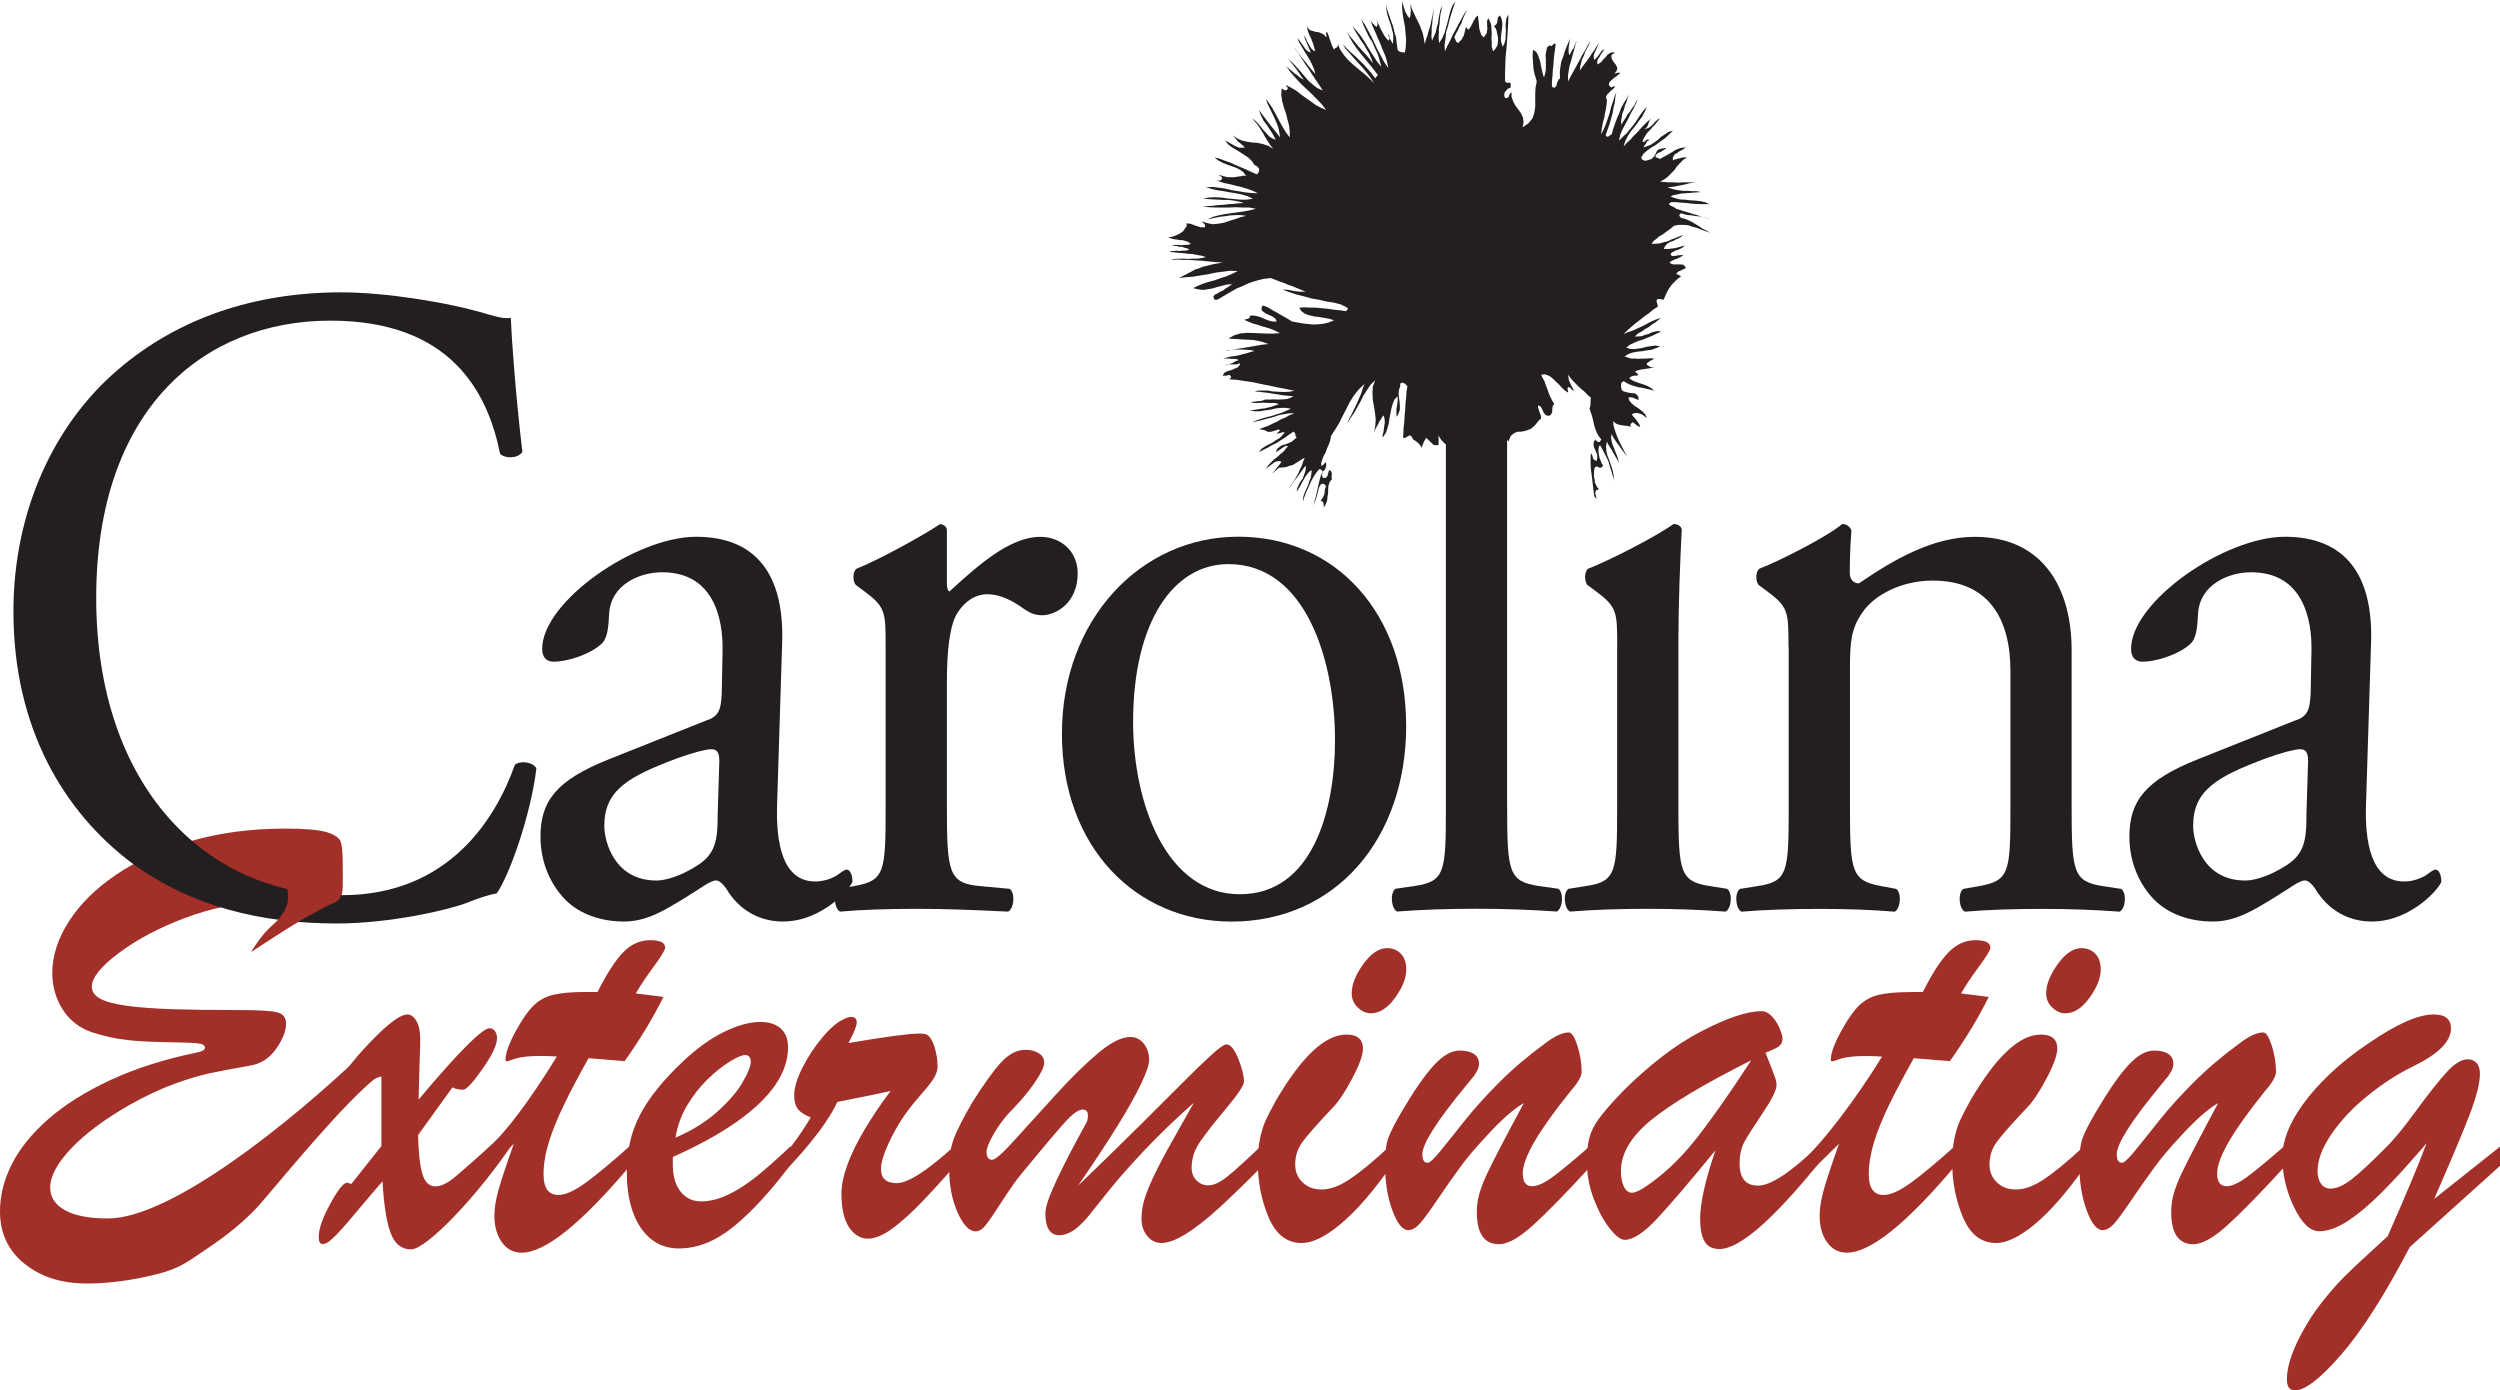 <svg xmlns="http://www.w3.org/2000/svg" id="uuid-5e283cf7-e4f3-4b37-814a-7d2a0872081d" viewBox="0 0 342.75 190.63"><defs><style>      .cls-1 {        fill: #231f20;      }      .cls-2 {        fill: #a32f29;      }    </style></defs><path class="cls-2" d="M46.99,118.55v2.78c0,1.14-.21,1.87-.61,2.16-.41.3-1.91,1.1-4.5,2.41-2.59,1.31-5.08,2.84-7.46,4.61.92-1.47,1.75-2.56,2.51-3.27.75-.71,1.78-1.59,3.07-2.66-1.12-.49-2.67-.74-4.65-.74-3.08,0-6.39.67-9.95,2-3.56,1.34-6.58,2.93-9.07,4.79-2.49,1.85-3.74,3.41-3.74,4.66,0,.65.38,1.2,1.13,1.62.76.42,1.97.75,3.65.98,1.67.23,3.76.39,6.27.47s5.59.12,9.26.12c2.68,0,4.4.11,5.17.33.77.22,1.15.72,1.15,1.52,0,1.01-.45,2.16-1.36,3.46-.91,1.29-2.1,2.07-3.59,2.31-2.31.41-4.14.75-5.5,1.04-1.36.29-2.98.77-4.85,1.45-1.87.68-3.95,1.65-6.23,2.93-3.4,1.96-6.05,3.94-7.95,5.95-1.9,2.01-2.86,3.79-2.86,5.34,0,1.33.68,2.37,2.04,3.12,1.36.75,3.32,1.12,5.88,1.12,8.8,0,25.38-13.54,34.51-22.21.05,2.66,4.59,1.24,2.75,2.54-4.47,3.15-14.64,15.75-16.57,17.89-1.79,1.98-4.17,3.96-6.91,5.79-2.66,1.77-3.75,2.81-7.14,3.65-3.38.84-6.56,1.26-9.54,1.26-3.45,0-6.29-.9-8.54-2.71C1.12,171.46,0,169.07,0,166.08,0,163.9.54,161.74,1.63,159.59s2.76-4.2,5-6.17c2.25-1.97,5.1-3.76,8.55-5.36,3.46-1.6,7.44-2.87,11.95-3.79.64-.13.97-.35.97-.65,0-.33-.38-.53-1.13-.59-.76-.07-2.15-.12-4.17-.15-2.02-.03-3.8-.12-5.34-.29-1.54-.16-3.16-.52-4.87-1.07-1.73-.6-3.07-1.65-4.01-3.14-.94-1.5-1.41-3.16-1.41-4.98,0-2.34.75-4.7,2.27-7.06,1.51-2.37,3.67-4.51,6.47-6.41,2.8-1.91,6.19-3.44,10.16-4.59,3.98-1.16,8.33-1.74,13.07-1.74,2.73,0,4.63.17,5.71.51,1.08.34,1.7.79,1.88,1.34.17.56.26,1.59.26,3.11h0Z"></path><path class="cls-2" d="M52.29,157.11v-9.54c-.92.25-1.79.68-2.62,1.31-.83.63-1.71,1.4-2.64,2.33-.93.92-1.51,1.39-1.73,1.39-.27,0-.41-.4-.41-1.19s.74-2.19,2.21-4.2c1.47-2.01,3.11-3.86,4.89-5.57,1.78-1.71,3.07-2.56,3.87-2.56.47,0,.88.3,1.23.9.35.6.52,1.42.52,2.46,0,.68-.01,1.31-.04,1.88-.02.57-.05,1.34-.07,2.29-.02.96-.06,2.34-.11,4.14,5.48-6.52,8.73-9.78,9.74-9.78.3,0,.54.13.73.4.19.26.28.59.28.97,0,.91-.66,2.32-1.99,4.21-1.33,1.9-2.21,2.85-2.66,2.85-.62,0-1.11-.11-1.45-.33l-4.72,6.54c.05,2.37.24,4.14.58,5.3.33,1.16.93,1.74,1.8,1.74.74,0,1.61-.41,2.6-1.22.99-.82,5.12-4.42,7.35-6.63l1.02,1.42c-5.08,7.7-12.21,15.07-14.32,15.07-1.32,0-2.25-.76-2.81-2.29-.56-1.53-.92-3.87-1.1-7.04-.87.99-1.88,2.18-3.05,3.58-1.17,1.4-2.02,2.39-2.55,2.98-.53.59-1.02,1.08-1.45,1.46-.44.38-.82.58-1.17.58s-.52-.33-.52-.99c0-1.1.53-2.6,1.58-4.53,1.05-1.92,1.82-2.88,2.29-2.88.05,0,.25.05.6.16l4.13-5.21h0Z"></path><path class="cls-2" d="M80.32,136h1.6c1.31-2.59,2.5-4.42,3.57-5.49,1.07-1.08,2.28-1.61,3.65-1.61s2.05.34,2.05,1.02c0,.33-.53,1.21-1.6,2.65-1.07,1.45-1.87,2.66-2.42,3.63.84.11,1.59.2,2.25.28.66.08,1.17.15,1.54.2-1.42,2.87-3.19,5.8-5.32,8.8-.7-.05-1.28-.1-1.75-.14-.47-.04-.95-.08-1.43-.12-.48-.04-1.07-.09-1.77-.14-1.34,2.38-2.46,4.5-3.36,6.37-.91,1.87-1.6,3.58-2.08,5.14-.49,1.56-.73,3.03-.73,4.42,0,1.88.68,2.82,2.04,2.82.94,0,2.17-.55,3.7-1.65,1.52-1.1,3.56-2.8,6.12-5.09v2.73c-6.7,7.95-11.65,11.92-14.86,11.92-1.12,0-2.03-.47-2.71-1.42s-1.03-2.17-1.03-3.66c0-1,.19-2.2.58-3.58.39-1.38,1.08-3.47,2.08-6.27-.35.33-.68.65-.99.96-.31.31-.6.6-.86.86-.26.26-.54.53-.84.82-.3.29-.6.58-.9.88v-2.83c2.61-2.4,5.78-6.62,9.49-12.65-.38-.03-.72-.05-1.05-.06-.33-.01-.71-.02-1.16-.02-1.47,0-2.56.11-3.29.32-.3.08-.58.17-.84.27-.26.1-.44.14-.54.14s-.15-.08-.15-.25c0-.92.51-2.29,1.53-4.12.82-1.48,1.6-2.58,2.34-3.3.74-.71,1.63-1.2,2.69-1.45,1.05-.25,2.54-.38,4.44-.38h0Z"></path><path class="cls-2" d="M92.24,158.61v1.02c0,1.6.36,2.84,1.07,3.74s1.65,1.34,2.81,1.34,2.46-.31,3.75-.94c1.29-.63,2.58-1.46,3.86-2.49,1.28-1.03,2.85-2.42,4.69-4.16v2.52c-2.8,3.72-5.42,6.57-7.87,8.55-2.45,1.98-4.94,2.97-7.46,2.97-2.2,0-3.95-.94-5.23-2.82-1.29-1.88-1.93-4.45-1.93-7.72,0-2.86.6-5.45,1.82-7.78,1.21-2.33,3.19-4.79,5.94-7.37,1.88-1.77,3.75-3.11,5.6-4.01,1.85-.9,3.51-1.35,4.97-1.35,1.16,0,2.08.29,2.76.88.68.59,1.02,1.46,1.02,2.63,0,1.71-.58,3.42-1.74,5.12-1.16,1.7-2.93,3.39-5.3,5.06s-5.3,3.28-8.78,4.83h0ZM92.61,155.97c2.22-.95,4.12-2.12,5.7-3.53,1.58-1.41,2.74-2.75,3.49-4.04.75-1.29,1.13-2.23,1.13-2.82s-.26-.93-.78-.93c-.44,0-1.17.31-2.16.93-1,.62-2.01,1.44-3.03,2.44-1.03,1-1.94,2.18-2.76,3.54-.81,1.35-1.34,2.83-1.59,4.42h0Z"></path><path class="cls-2" d="M106.23,161.92l1.87-4.24c1.34-1.76,2.35-3.26,3.05-4.49-.79-.3-1.37-.66-1.73-1.1-.36-.44-.54-1.08-.54-1.95,0-.98.37-2.21,1.11-3.71.74-1.49,1.66-2.89,2.75-4.19,1.09-1.3,2.08-2.14,2.98-2.53.34-.19.67-.29,1-.29.49,0,.74.26.74.77,0,.46-.38,1.4-1.14,2.81,5.11-.87,8.34-1.3,9.68-1.3.52,0,.88.05,1.08.16.43.25.78.81,1.05,1.71.27.89.41,1.79.41,2.68,0,.57-.23,1.18-.69,1.85-.46.66-1.26,1.63-2.38,2.9-1.33,1.57-2.44,3.27-3.34,5.11-.9,1.84-1.35,3.23-1.35,4.16,0,1.29.72,1.94,2.17,1.94,1.52,0,4.17-1.7,7.93-5.11v2.76c-2.06,2.35-3.76,4.2-5.1,5.55-1.34,1.35-2.58,2.42-3.72,3.22-1.14.79-2.16,1.19-3.05,1.19-1.04,0-1.91-.52-2.61-1.57-.69-1.05-1.04-2.56-1.04-4.55,0-1.17.27-2.5.81-4,.54-1.49,1.34-3.12,2.39-4.88,1.05-1.76,2.23-3.5,3.54-5.25-.69.16-1.47.33-2.34.51-.86.18-1.78.36-2.75.55-.96.19-1.71.34-2.22.45-1.54,3.42-5.63,8.05-8.55,10.83h0Z"></path><path class="cls-2" d="M147.7,162.66c3.43-3.31,6.38-6.19,8.85-8.64,2.46-2.45,4.4-4.39,5.8-5.79,1.4-1.41,2.64-2.61,3.71-3.58,1.07-.98,1.75-1.46,2.05-1.46.57-.03,1.12.62,1.65,1.93.52,1.32.79,2.37.79,3.15,0,.52-.8,1.73-2.4,3.64-1.6,1.91-2.8,3.44-3.59,4.58-.79,1.14-1.19,2.33-1.19,3.58,0,.73.22,1.32.68,1.77.45.45.99.67,1.62.67.73,0,1.6-.4,2.61-1.22,1.02-.81,2.61-2.26,4.8-4.35v2.88c-2.18,2.23-4.16,4.15-5.93,5.77-1.78,1.62-3.32,2.82-4.63,3.62-1.31.8-2.41,1.2-3.28,1.2-.78,0-1.43-.32-1.95-.96-.53-.63-.79-1.43-.79-2.38s.15-1.86.45-2.8c.3-.95.77-2.07,1.4-3.37.63-1.3,1.46-2.87,2.5-4.7,1.03-1.83,1.98-3.5,2.83-5.02-2.54,2.25-4.79,4.42-6.76,6.5-1.97,2.09-3.57,3.91-4.82,5.46-1.24,1.56-2.23,2.78-2.95,3.68-1.4,1.68-2.69,2.53-3.89,2.53-1.3,0-1.94-1-1.94-3.01,0-.81.48-2.27,1.46-4.37.97-2.1,2.36-4.78,4.15-8.03.15-.21.22-.55.22-1.01,0-.54-.25-.81-.74-.81-.54,0-1.33.56-2.36,1.69-1.03,1.12-3.01,3.47-5.96,7.05-.82,1-1.74,2.31-2.77,3.92-1.03,1.61-1.77,2.69-2.21,3.23-.45.54-.89.81-1.34.81-.89,0-1.72-.87-2.49-2.6-.77-1.73-1.15-3.75-1.15-6.05,0-1.68.25-3.13.75-4.35.5-1.22,1.29-2.74,2.34-4.55,1.65-2.64,3.01-4.52,4.06-5.65,1.05-1.13,2.16-1.69,3.32-1.69.72,0,1.32.16,1.82.47.5.31.74.74.74,1.29,0,.57-.45,1.51-1.35,2.81-.9,1.31-2.05,2.65-3.43,4.04-.74.78-1.45,1.75-2.12,2.89-.67,1.15-1,1.98-1,2.49,0,.73.26,1.09.78,1.09.42,0,1.49-.95,3.19-2.85,1.71-1.9,3.58-3.96,5.63-6.2,2.04-2.24,3.94-4.1,5.68-5.57,1.75-1.48,3.23-2.22,4.44-2.22.74,0,1.35.31,1.84.92.48.61.73,1.36.73,2.26,0,.6-.37,1.68-1.11,3.24-.74,1.56-1.82,3.49-3.24,5.78-1.42,2.29-3.25,5.07-5.49,8.32h0Z"></path><path class="cls-2" d="M190.51,157.17v2.98c-2.41,3.39-4.65,5.95-6.73,7.68-2.08,1.73-3.85,2.59-5.31,2.59-2.03,0-3.54-1.17-4.54-3.51-.99-2.34-1.49-4.89-1.49-7.67,0-1.06.1-2.07.29-3.04.2-.96.43-1.76.7-2.39.27-.62.77-1.6,1.51-2.94,3.52-6.02,6.73-9.03,9.65-9.03,1.51,0,2.27.64,2.27,1.92,0,.88-.49,2.24-1.47,4.09-.98,1.85-1.86,3.17-2.63,3.96-2.16,2.29-3.56,3.88-4.21,4.78-.66.9-.98,1.92-.98,3.06,0,.98.33,1.8,1.01,2.45.67.65,1.54.98,2.61.98,1.17,0,2.45-.47,3.86-1.41,1.4-.94,3.23-2.44,5.46-4.51h0ZM187.95,138.93c-.63,0-1.22-.26-1.78-.78-.56-.52-.85-1.17-.85-1.96,0-1.2.52-2.53,1.58-4,1.05-1.47,2.14-2.2,3.27-2.2.75,0,1.38.25,1.88.76.5.5.75,1.23.75,2.18,0,1.17-.52,2.46-1.54,3.87-1.03,1.42-2.12,2.12-3.3,2.12h0Z"></path><path class="cls-2" d="M215.23,149.72c-4.31,5.34-6.46,9.05-6.46,11.15,0,1.17.43,1.76,1.29,1.76.71,0,1.64-.41,2.78-1.25,1.14-.83,2.93-2.31,5.36-4.44v2.82c-3.51,3.83-6.21,6.59-8.09,8.28-1.88,1.69-3.41,2.54-4.6,2.54-2.03,0-3.04-1.47-3.04-4.42,0-.87.12-1.73.37-2.58.25-.84.59-1.72,1.02-2.63.43-.91,1.09-2.22,1.98-3.93.89-1.71,1.91-3.63,3.08-5.79-1.41.79-3.17,2.36-5.28,4.69-1.38,1.47-2.56,2.88-3.52,4.2-.97,1.32-2,2.8-3.1,4.42-1.1,1.62-1.9,2.72-2.41,3.27-.51.56-1.02.84-1.54.84-.79,0-1.52-.91-2.19-2.74s-1-3.95-1-6.38c0-1.5.15-2.67.46-3.52.31-.85.92-2.04,1.83-3.6,1.7-2.89,3.17-5.01,4.41-6.36,1.24-1.35,2.42-2.02,3.56-2.02.79,0,1.43.15,1.91.45.48.3.72.76.72,1.39,0,.27-.07.56-.22.86-.15.3-.32.57-.5.82-.19.25-.58.72-1.17,1.43-3.92,4.76-5.87,7.85-5.87,9.26,0,.79.23,1.18.71,1.18.3,0,.87-.52,1.72-1.57.85-1.05,1.96-2.42,3.3-4.12,1.35-1.7,2.94-3.47,4.79-5.32,1.84-1.85,3.94-3.63,6.29-5.35,1.31-1,2.4-1.51,3.27-1.51.39,0,.78.6,1.17,1.8.38,1.2.58,2.41.58,3.63,0,.6-.53,1.51-1.6,2.73h0Z"></path><path class="cls-2" d="M222.31,149.79c3.76-3.77,7.42-6.58,10.96-8.41,3.54-1.83,6.28-2.75,8.21-2.75.52,0,1,.24,1.45.71.44.48.8,1.03,1.06,1.66.26.63.39,1.09.39,1.39,0,.49-.18.86-.52,1.09-.35.23-.95.51-1.82.84.17.44.4,1,.67,1.68.27.68.48,1.23.63,1.66.15.42.22.8.22,1.13,0,.65-.6,1.88-1.8,3.67-1.2,1.79-2.05,3.11-2.53,3.95-.49.85-.73,1.88-.73,3.11,0,2.02.84,3.03,2.53,3.03s4.45-1.78,8.15-5.35v2.5c-6.27,7.69-10.75,11.54-13.44,11.54-.96,0-1.64-.35-2.04-1.04-.41-.7-.61-1.73-.61-3.1,0-2.16.7-5.3,2.1-9.4-3.63,4.44-6.32,7.59-8.09,9.47-1.77,1.88-3.22,2.81-4.36,2.81-.55,0-1.23-.52-2.05-1.56-.82-1.04-1.55-2.39-2.18-4.04-.63-1.65-.95-3.37-.95-5.15,0-1.29.11-2.36.34-3.22.22-.86.66-1.74,1.31-2.64.65-.9,1.69-2.09,3.11-3.57h0ZM240.09,145.37c-6.44,3.23-11.02,5.97-13.76,8.22-2.74,2.25-4.1,4.58-4.1,6.96,0,.87.13,1.58.41,2.14.27.56.65.84,1.12.84.27,0,.76-.19,1.45-.57,2.6-1.68,4.97-3.88,7.12-6.57,2.15-2.7,4.74-6.37,7.76-11.02h0Z"></path><path class="cls-2" d="M262.02,136h1.6c1.31-2.59,2.5-4.42,3.57-5.49,1.07-1.08,2.28-1.61,3.64-1.61s2.05.34,2.05,1.02c0,.33-.53,1.21-1.6,2.65-1.07,1.45-1.87,2.66-2.42,3.63.84.11,1.59.2,2.25.28.66.08,1.17.15,1.54.2-1.41,2.87-3.19,5.8-5.32,8.8-.7-.05-1.28-.1-1.75-.14-.47-.04-.95-.08-1.43-.12s-1.07-.09-1.77-.14c-1.34,2.38-2.46,4.5-3.37,6.37-.91,1.87-1.6,3.58-2.08,5.14-.48,1.56-.72,3.03-.72,4.42,0,1.88.68,2.82,2.04,2.82.94,0,2.17-.55,3.7-1.65,1.52-1.1,3.56-2.8,6.12-5.09v2.73c-6.7,7.95-11.65,11.92-14.86,11.92-1.12,0-2.03-.47-2.71-1.42-.69-.95-1.03-2.17-1.03-3.66,0-1,.19-2.2.58-3.58.39-1.38,1.08-3.47,2.08-6.27-.35.33-.68.65-.99.96-.31.31-.6.6-.86.86-.26.26-.54.53-.84.82-.3.29-.6.58-.9.88l-1.33-1.24c2.62-2.4,7.11-8.21,10.82-14.23-.38-.03-.72-.05-1.04-.06-.32-.01-.71-.02-1.16-.02-1.47,0-2.56.11-3.29.32-.3.08-.58.17-.84.27-.26.1-.44.14-.54.14s-.15-.08-.15-.25c0-.92.51-2.29,1.54-4.12.82-1.48,1.6-2.58,2.34-3.3.74-.71,1.63-1.2,2.69-1.45,1.05-.25,2.54-.38,4.45-.38h0Z"></path><path class="cls-2" d="M285.71,157.17v2.98c-2.41,3.39-4.65,5.95-6.73,7.68-2.08,1.73-3.85,2.59-5.31,2.59-2.03,0-3.54-1.17-4.54-3.51-.99-2.34-1.49-4.89-1.49-7.67,0-1.06.1-2.07.29-3.04.2-.96.43-1.76.7-2.39.27-.62.77-1.6,1.51-2.94,3.52-6.02,6.73-9.03,9.65-9.03,1.51,0,2.26.64,2.26,1.92,0,.88-.49,2.24-1.47,4.09-.98,1.85-1.86,3.17-2.63,3.96-2.16,2.29-3.56,3.88-4.21,4.78-.66.9-.98,1.92-.98,3.06,0,.98.33,1.8,1.01,2.45.67.65,1.54.98,2.61.98,1.17,0,2.45-.47,3.86-1.41,1.41-.94,3.23-2.44,5.47-4.51h0ZM283.16,138.93c-.63,0-1.22-.26-1.78-.78-.56-.52-.85-1.17-.85-1.96,0-1.2.52-2.53,1.58-4,1.05-1.47,2.14-2.2,3.27-2.2.75,0,1.38.25,1.88.76.5.5.75,1.23.75,2.18,0,1.17-.52,2.46-1.54,3.87-1.03,1.42-2.12,2.12-3.3,2.12h0Z"></path><path class="cls-2" d="M310.43,149.72c-4.31,5.34-6.46,9.05-6.46,11.15,0,1.17.43,1.76,1.29,1.76.71,0,1.64-.41,2.78-1.25,1.14-.83,2.93-2.31,5.36-4.44v2.82c-3.51,3.83-6.21,6.59-8.09,8.28-1.88,1.69-3.41,2.54-4.6,2.54-2.03,0-3.04-1.47-3.04-4.42,0-.87.12-1.73.37-2.58.25-.84.59-1.72,1.02-2.63.43-.91,1.09-2.22,1.98-3.93s1.91-3.63,3.07-5.79c-1.4.79-3.16,2.36-5.28,4.69-1.38,1.47-2.56,2.88-3.52,4.2-.96,1.32-2,2.8-3.1,4.42-1.1,1.62-1.9,2.72-2.41,3.27-.51.56-1.02.84-1.54.84-.79,0-1.52-.91-2.19-2.74-.67-1.83-1-3.95-1-6.38,0-1.5.15-2.67.46-3.52.31-.85.92-2.04,1.84-3.6,1.7-2.89,3.17-5.01,4.41-6.36,1.24-1.35,2.42-2.02,3.56-2.02.79,0,1.43.15,1.91.45.48.3.72.76.72,1.39,0,.27-.08.56-.22.86-.15.3-.32.57-.5.82-.19.25-.58.72-1.17,1.43-3.92,4.76-5.87,7.85-5.87,9.26,0,.79.23,1.18.7,1.18.3,0,.87-.52,1.73-1.57.85-1.05,1.96-2.42,3.3-4.12,1.35-1.7,2.94-3.47,4.79-5.32,1.84-1.85,3.94-3.63,6.29-5.35,1.31-1,2.4-1.51,3.27-1.51.39,0,.78.6,1.17,1.8.38,1.2.58,2.41.58,3.63,0,.6-.53,1.51-1.6,2.73h0Z"></path><path class="cls-2" d="M342.75,159.84l-12.37,11.14c-3.45,6.59-6.59,11.51-9.42,14.76-2.83,3.25-4.94,4.88-6.32,4.88-.74,0-1.11-.5-1.11-1.51,0-1.96.9-4.46,2.7-7.51.71-1.2,1.53-2.37,2.46-3.51.92-1.14,1.8-2.13,2.62-2.96.82-.83,1.92-1.87,3.27-3.1,1.36-1.24,2.28-2.09,2.77-2.55,2.46-5.55,4.24-9.8,5.33-12.74-2.32,2.71-4.34,4.93-6.06,6.66-1.72,1.73-3.31,3.07-4.75,4-1.44.94-2.74,1.4-3.9,1.4-1.26,0-2.41-1.11-3.47-3.32-1.06-2.21-1.59-4.49-1.59-6.83,0-1.08.23-2.23.68-3.42.45-1.2,1.17-2.48,2.14-3.83.97-1.36,2.21-2.75,3.71-4.18,1.5-1.43,3.26-2.82,5.28-4.18,3.83-2.63,6.81-3.96,8.94-3.96,1.58,0,2.37.64,2.37,1.92,0,1.77-1.72,3.5-5.17,5.19-2.1,1.01-4.17,2.35-6.23,4.01-2.06,1.66-3.72,3.43-4.99,5.29-1.27,1.87-1.9,3.55-1.9,5.05,0,.74.16,1.32.48,1.76.32.44.74.66,1.26.66.87,0,1.85-.44,2.97-1.31s2.76-2.41,4.94-4.61c.99-1.01,2.31-2.63,3.95-4.88,1.64-2.25,3.01-3.96,4.08-5.15,1.08-1.18,2.05-1.78,2.91-1.78.49,0,.9.17,1.21.51.31.34.46.84.46,1.49,0,1.25-.46,3.07-1.36,5.45-.91,2.38-2.55,6.28-4.91,11.69l9.03-7.17v2.65h0Z"></path><path class="cls-1" d="M16.14,50.71c8.28-7.13,18.83-10.63,30.63-10.63,6.13,0,14.75,1.38,20.08,3,1.36.38,2.16.63,3.18.5.11,2.88.68,10.75,1.59,18.38-.57.87-2.27,1-3.06.25-1.7-8.5-6.81-18.25-23.26-18.25-17.36,0-32.11,12.13-32.11,38.01s15.09,40.76,33.69,40.76c14.64,0,21.1-10.5,23.71-17.88.79-.62,2.5-.38,2.95.5-.79,6.5-3.74,14.75-5.44,17.13-1.36.25-2.72.75-3.97,1.25-2.5,1-10.66,2.88-17.93,2.88-10.21,0-19.97-2.25-28.25-8.38C8.87,111.34,1.84,99.97,1.84,83.84c0-13.88,5.67-25.76,14.3-33.13h0Z"></path><path class="cls-1" d="M97.02,98.72c1.7-.62,1.82-1.75,1.93-3.63l.11-5.75c.11-4.62-1.25-10.88-8.28-10.88-3.18,0-7.03,1.75-7.26,5.63-.11,2-.23,3.5-1.13,4.25-1.7,1.5-4.77,2.38-6.47,2.38-1.02,0-1.59-.63-1.59-1.75,0-6.5,12.82-15.38,21.1-15.38s12.14,5.25,11.8,14.63l-.68,21.75c-.23,5.75.79,10.88,5.22,10.88,1.13,0,2.16-.38,2.84-.75.57-.38,1.14-.88,1.47-.88.46,0,.79.75.79,1.62,0,.62-3.97,5.5-9.53,5.5-2.72,0-5.45-1.13-7.37-3.88-.45-.75-1.13-1.75-1.81-1.75-.79,0-2.16,1.13-4.43,2.5-2.5,1.5-4.99,3.13-8.17,3.13s-6.01-1-7.94-2.88c-2.15-2.13-3.52-5.25-3.52-8.75,0-4.88,2.16-7.75,9.42-10.63l13.5-5.38h0ZM89.99,120.72c2.27,0,5.79-1.87,6.92-3.12,1.36-1.5,1.48-3.25,1.48-5.88l.23-7.38c0-1.37-.45-1.62-1.14-1.62s-2.61.5-4.65,1.25c-6.69,2.5-9.98,4.37-9.98,9.25,0,2.13,1.36,7.5,7.15,7.5h0Z"></path><path class="cls-1" d="M121.42,88.71c0-4.88,0-5.5-3.06-7.75l-1.02-.75c-.46-.5-.46-1.88.11-2.25,2.61-1,8.62-4.25,11.46-6.12.57.13.91.38.91.88v7.25c0,.62.11,1,.34,1.13,3.97-3.63,8.28-7.5,12.48-7.5,2.84,0,5.11,2,5.11,5,0,4.13-3.06,5.75-4.88,5.75-1.14,0-1.7-.38-2.5-.88-1.7-1.25-3.4-2-4.99-2-1.81,0-3.18,1.12-4.08,2.5-1.14,1.75-1.48,5.37-1.48,9.63v17c0,9,.23,10.5,4.54,10.88l4.08.38c.79.62.57,2.75-.23,3.12-5.33-.25-8.62-.38-12.59-.38s-7.49.12-10.44.38c-.79-.38-1.02-2.5-.23-3.12l2.16-.38c4.2-.75,4.31-1.88,4.31-10.88v-21.88h0Z"></path><path class="cls-1" d="M192.79,99.47c0,15.63-9.76,26.88-23.94,26.88-13.05,0-23.26-10.13-23.26-25.76s10.78-27.01,24.16-27.01,23.03,10.5,23.03,25.88h0ZM168.4,77.34c-7.49,0-13.05,7.88-13.05,21.63,0,11.38,4.65,23.63,14.63,23.63s13.05-11.5,13.05-21.13c0-10.63-3.86-24.13-14.63-24.13h0Z"></path><path class="cls-1" d="M206.63,110.59c0,9,.23,10.25,4.31,10.88l2.72.38c.79.62.57,2.75-.23,3.12-3.74-.25-7.03-.38-11-.38s-7.49.12-10.89.38c-.79-.38-1.02-2.5-.23-3.12l2.61-.38c4.2-.62,4.31-1.88,4.31-10.88v-56.51c0-7.38-.12-8.13-3.52-10.38l-1.13-.75c-.57-.38-.57-2.13,0-2.5,2.84-1,8.17-2.88,12.25-5.25.45,0,.91.25,1.13.75-.11,3.75-.34,10-.34,15.5v59.14h0Z"></path><path class="cls-1" d="M221.72,88.71c0-4.88,0-5.5-3.06-7.75l-1.02-.75c-.45-.5-.45-1.88.11-2.25,2.61-1,9.08-4.25,11.69-6.12.57,0,1.02.25,1.13.75-.23,4.38-.46,10.38-.46,15.5v22.51c0,9,.23,10.25,4.31,10.88l2.38.38c.79.62.57,2.75-.23,3.12-3.4-.25-6.69-.38-10.66-.38s-7.49.12-10.66.38c-.79-.38-1.02-2.5-.23-3.12l2.38-.38c4.2-.62,4.31-1.88,4.31-10.88v-21.88h0Z"></path><path class="cls-1" d="M245.2,88.71c0-4.88,0-5.5-3.06-7.75l-1.02-.75c-.46-.5-.46-1.88.11-2.25,2.61-1,9.08-4.25,11.35-6.12.45,0,1.02.25,1.25.88-.22,2.88-.22,4.75-.22,5.88,0,.75.45,1.38,1.25,1.38,4.76-3.25,10.1-6.38,15.88-6.38,9.42,0,13.28,7.13,13.28,15.5v21.51c0,9,.23,10.25,4.31,10.88l2.5.38c.79.62.57,2.75-.23,3.12-3.4-.25-6.69-.38-10.66-.38s-7.49.12-10.55.38c-.8-.38-1.02-2.5-.23-3.12l2.16-.38c4.2-.75,4.31-1.88,4.31-10.88v-18.63c0-7.13-2.95-12.38-10.66-12.38-4.31,0-8.05,2-9.64,4.38-1.48,2.12-1.7,3.88-1.7,7.5v19.13c0,9,.22,10.12,4.31,10.88l2.04.38c.79.62.57,2.75-.23,3.12-3.06-.25-6.35-.38-10.32-.38s-7.49.12-10.67.38c-.79-.38-1.02-2.5-.22-3.12l2.38-.38c4.2-.62,4.31-1.88,4.31-10.88v-21.88h0Z"></path><path class="cls-1" d="M314.86,98.72c1.7-.62,1.81-1.75,1.93-3.63l.11-5.75c.11-4.62-1.25-10.88-8.28-10.88-3.18,0-7.03,1.75-7.26,5.63-.11,2-.23,3.5-1.13,4.25-1.7,1.5-4.77,2.38-6.47,2.38-1.02,0-1.59-.63-1.59-1.75,0-6.5,12.82-15.38,21.1-15.38s12.14,5.25,11.8,14.63l-.68,21.75c-.23,5.75.79,10.88,5.22,10.88,1.13,0,2.16-.38,2.83-.75.57-.38,1.13-.88,1.48-.88.45,0,.79.75.79,1.62,0,.62-3.97,5.5-9.53,5.5-2.72,0-5.45-1.13-7.37-3.88-.46-.75-1.13-1.75-1.82-1.75-.79,0-2.15,1.13-4.42,2.5-2.5,1.5-4.99,3.13-8.17,3.13s-6.01-1-7.94-2.88c-2.16-2.13-3.52-5.25-3.52-8.75,0-4.88,2.16-7.75,9.42-10.63l13.5-5.38h0ZM307.82,120.72c2.27,0,5.79-1.87,6.92-3.12,1.36-1.5,1.47-3.25,1.47-5.88l.23-7.38c0-1.37-.45-1.62-1.13-1.62s-2.61.5-4.65,1.25c-6.69,2.5-9.98,4.37-9.98,9.25,0,2.13,1.36,7.5,7.15,7.5h0Z"></path><polygon class="cls-1" points="193.26 2.51 193.34 2.25 193.39 2 193.39 1.75 193.44 1.5 193.39 1.21 193.39 .96 193.39 .71 193.39 .51 193.56 1.21 193.88 1.88 194.17 2.51 194.51 3.16 194.77 3.79 195.04 4.5 195.2 5.21 195.33 6.04 195.51 5.41 195.72 4.8 195.89 4.13 196.11 3.5 196.24 2.79 196.41 2.12 196.5 1.43 196.62 .79 196.53 1.37 196.5 2 196.41 2.58 196.36 3.21 196.28 3.79 196.28 4.41 196.24 5 196.33 5.58 196.59 5 196.84 4.41 196.97 3.79 197.14 3.21 197.23 2.54 197.36 1.92 197.48 1.33 197.74 .79 197.62 1.37 197.48 2 197.41 2.63 197.36 3.3 197.27 3.92 197.27 4.59 197.23 5.25 197.31 5.91 197.74 5.21 198.05 4.5 198.26 3.75 198.47 3 198.66 2.21 198.86 1.46 199.13 .75 199.56 .17 199.27 .96 199 1.83 198.74 2.7 198.52 3.59 198.26 4.41 198.18 5.29 198.05 6.16 198.09 7.04 198.44 6.29 198.83 5.54 199.16 4.8 199.56 4.09 199.95 3.33 200.35 2.63 200.73 1.92 201.19 1.26 200.95 1.72 200.73 2.21 200.52 2.7 200.35 3.21 200.08 3.67 199.87 4.17 199.6 4.63 199.39 5.12 199.48 5.29 199.56 5.5 199.64 5.71 199.91 5.91 200.12 5.67 200.37 5.46 200.52 5.16 200.69 4.88 200.77 4.54 200.85 4.25 200.9 3.96 200.98 3.71 201.12 3.88 201.33 4.09 201.5 3.84 201.67 3.59 201.81 3.33 201.93 3.09 202.06 2.83 202.2 2.58 202.37 2.33 202.62 2.12 202.66 2.51 202.71 2.87 202.75 3.3 202.79 3.71 202.85 4.09 202.97 4.46 203.09 4.8 203.41 5.12 203.66 4.8 203.84 4.5 203.88 4.17 203.92 3.88 203.88 3.5 203.88 3.16 203.88 2.83 204.05 2.51 204.27 2.92 204.44 3.42 204.48 4.01 204.52 4.63 204.48 5.21 204.52 5.83 204.52 6.42 204.7 7.04 205.05 6.66 205.3 6.21 205.38 5.67 205.38 5.16 205.25 4.59 205.17 4.13 205 3.79 204.82 3.59 205.05 3.42 205.17 3.3 205.25 3.09 205.3 2.87 205.35 2.42 205.65 2.12 205.86 2.54 205.96 3.09 205.96 3.59 205.9 4.17 205.82 4.71 205.77 5.29 205.82 5.83 206.03 6.42 206.29 5.87 206.42 5.38 206.42 4.8 206.46 4.2 206.42 3.59 206.46 3.04 206.54 2.46 206.81 2 206.77 3.12 206.71 4.3 206.63 5.46 206.54 6.62 206.42 7.75 206.38 8.88 206.34 10 206.34 11.17 206.63 11.37 206.94 11.33 207.02 11.33 207.11 11.42 207.11 11.58 207.11 12.01 206.71 12.17 206.42 12.51 206.29 12.66 206.24 12.92 206.24 13.16 206.34 13.42 206.63 13.46 206.84 13.25 206.99 12.87 207.23 12.63 207.23 13.25 207.44 13.88 207.75 14.46 208.18 15.04 208.54 15.54 208.8 16.13 208.88 16.75 208.75 17.46 209.53 16.92 210.09 16.25 210.35 15.5 210.48 14.66 210.48 13.75 210.48 12.83 210.53 11.96 210.69 11.17 210.53 10.62 210.38 10.13 210.26 9.59 210.21 9.08 210.18 8.49 210.13 7.96 210.13 7.37 210.18 6.83 210.57 7.08 210.82 7.47 210.99 7.92 211.17 8.46 211.25 8.96 211.38 9.54 211.51 10.09 211.68 10.62 211.85 10.05 211.94 9.46 211.94 8.79 211.94 8.16 211.9 7.54 211.99 7 212.11 6.5 212.45 6.21 212.67 6.33 212.89 6.16 213.07 5.96 213.28 6.04 213.2 6.75 213.09 7.47 213.02 8.16 212.97 8.92 212.89 9.62 212.85 10.38 212.77 11.13 212.77 11.88 212.97 12.01 213.16 12.01 213.28 11.88 213.42 11.66 213.46 11.37 213.58 11.13 213.71 10.87 213.88 10.75 213.85 9.92 213.93 9.17 214.06 8.41 214.32 7.75 214.53 7.04 214.79 6.37 215.06 5.75 215.31 5.12 215.22 5.38 215.18 5.71 215.14 6.01 215.09 6.33 215.06 6.62 215.06 6.96 215.06 7.25 215.18 7.58 215.31 7.33 215.43 7.08 215.57 6.83 215.74 6.62 215.82 6.33 215.96 6.09 216.04 5.83 216.17 5.58 215.96 6.25 215.78 6.96 215.57 7.67 215.39 8.38 215.18 9.04 215.06 9.75 214.96 10.45 215 11.17 215.35 10.45 215.74 9.75 216.13 9.04 216.52 8.33 216.9 7.58 217.3 6.92 217.68 6.21 218.11 5.58 217.87 6.09 217.6 6.59 217.34 7.08 217.16 7.62 216.9 8.12 216.78 8.62 216.64 9.13 216.61 9.67 216.9 9.21 217.25 8.75 217.6 8.29 217.93 7.83 218.25 7.33 218.58 6.88 218.89 6.37 219.23 5.91 219.12 6.16 218.98 6.46 218.85 6.75 218.71 7.04 218.58 7.33 218.5 7.62 218.5 7.92 218.58 8.21 218.98 7.83 219.29 7.41 219.57 7 220.01 6.71 219.84 6.96 219.66 7.21 219.46 7.47 219.33 7.75 219.15 8 219.02 8.25 218.98 8.55 219.02 8.84 219.29 8.67 219.57 8.46 219.84 8.12 220.14 7.83 220.39 7.5 220.7 7.29 221 7.17 221.43 7.21 220.96 7.5 220.91 7.83 221.04 8.21 221.31 8.59 221.56 8.92 221.73 9.3 221.65 9.71 221.31 10.13 221.47 10.05 221.69 10 221.91 9.96 222.16 10 221.96 10.17 221.65 10.42 221.31 10.67 220.96 10.97 220.7 11.21 220.57 11.5 220.61 11.75 220.96 12.01 221.17 11.83 221.43 11.88 221.31 12.04 221.09 12.25 220.83 12.46 220.61 12.7 220.37 12.92 220.23 13.16 220.19 13.42 220.31 13.67 220.27 14.25 220.19 14.88 220.06 15.46 219.96 16.09 219.79 16.66 219.66 17.29 219.57 17.83 219.54 18.42 219.89 17.67 220.19 16.96 220.44 16.21 220.7 15.46 220.87 14.7 221.13 13.96 221.35 13.25 221.61 12.63 221.47 13.3 221.39 14.04 221.21 14.79 221.09 15.54 220.87 16.29 220.66 17.04 220.39 17.8 220.14 18.54 220.31 18.75 220.53 18.71 220.74 18.54 220.96 18.42 221.17 17.67 221.43 16.92 221.69 16.21 222 15.54 222.25 14.83 222.6 14.17 222.99 13.55 223.38 12.92 223.16 13.42 222.99 13.96 222.78 14.46 222.65 15 222.44 15.5 222.34 16.04 222.25 16.58 222.3 17.11 222.56 16.62 222.88 16.17 223.12 15.71 223.47 15.29 223.76 14.83 224.07 14.43 224.29 13.96 224.54 13.55 224.29 14.21 223.94 14.92 223.54 15.63 223.21 16.33 222.82 17.04 222.44 17.75 222.13 18.49 221.96 19.29 222.5 18.75 223.04 18.25 223.51 17.67 223.98 17.08 224.42 16.46 224.83 15.83 225.27 15.21 225.79 14.63 225.48 15.34 225.11 16.04 224.59 16.71 224.12 17.37 223.59 18 223.16 18.67 222.82 19.34 222.6 20.08 223.04 19.59 223.54 19.13 223.98 18.62 224.5 18.12 224.97 17.58 225.44 17.08 225.92 16.62 226.44 16.21 226.14 16.54 226 16.96 225.92 17.17 225.83 17.37 225.67 17.54 225.44 17.71 225.79 17.62 226.09 17.5 226.35 17.29 226.61 17.08 226.79 16.83 227.05 16.58 227.3 16.37 227.61 16.21 227.3 16.58 226.96 17.01 226.58 17.41 226.21 17.83 225.83 18.21 225.57 18.62 225.31 19.04 225.19 19.46 225.4 19.46 225.62 19.29 225.83 19.13 226.18 19.17 225.83 19.37 225.67 19.66 225.48 19.92 225.31 20.21 225.83 20.04 226.35 19.83 226.84 19.5 227.3 19.17 227.74 18.75 228.26 18.42 228.77 18.08 229.37 17.92 228.85 18.42 228.26 18.96 227.61 19.42 227 19.88 226.35 20.25 225.79 20.67 225.31 21.09 225.01 21.58 225.11 21.84 225.27 21.95 225.44 22.01 225.67 22.04 226.05 21.91 226.44 21.79 226.61 21.62 226.79 21.46 226.86 21.26 227 21.09 227.09 20.83 227.21 20.67 227.35 20.51 227.61 20.42 228.26 20.29 228.43 20.38 228.12 20.54 227.74 20.79 227.21 21.04 226.96 21.33 227 21.55 227.61 21.79 227.99 21.55 228.43 21.33 228.85 21.09 229.29 20.83 229.67 20.58 230.15 20.38 230.62 20.25 231.15 20.21 230.87 20.38 230.59 20.58 230.23 20.75 229.97 20.96 229.63 21.13 229.47 21.37 229.33 21.62 229.37 22.01 229.55 21.88 229.76 21.84 230.01 21.75 230.28 21.71 230.54 21.62 230.79 21.58 231.05 21.58 231.31 21.58 230.76 21.91 230.32 22.37 229.89 22.83 229.55 23.33 229.12 23.75 228.68 24.21 228.17 24.59 227.61 24.92 228.17 24.95 228.77 25 229.42 25 230.11 25.04 230.76 25 231.41 25 232.05 25 232.74 25.04 232.18 25.04 231.66 25.12 231.15 25.25 230.62 25.37 230.11 25.46 229.59 25.58 229.07 25.63 228.6 25.67 229.07 25.83 229.63 26 230.19 26.09 230.79 26.17 231.41 26.17 232 26.21 232.61 26.21 233.22 26.33 232.66 26.37 232.09 26.42 231.52 26.46 231.01 26.5 230.45 26.54 229.94 26.66 229.42 26.75 229.03 26.96 229.67 27.17 230.32 27.34 231.01 27.37 231.69 27.46 232.4 27.5 233.09 27.58 233.73 27.71 234.37 27.99 233.87 27.99 233.3 27.99 232.61 27.96 231.97 27.92 231.22 27.83 230.54 27.79 229.8 27.71 229.16 27.71 228.89 27.83 228.85 27.99 228.89 28.08 229.07 28.21 229.24 28.29 229.5 28.41 229.67 28.5 229.8 28.63 230.32 28.78 230.87 28.96 231.44 29.12 232.09 29.33 232.66 29.49 233.3 29.71 233.9 29.88 234.51 30.08 233.99 29.88 233.47 29.75 232.95 29.66 232.48 29.63 231.97 29.53 231.44 29.49 230.92 29.38 230.49 29.24 230.28 29.38 230.23 29.53 230.28 29.66 230.49 29.88 231.01 30 231.52 30.21 232 30.45 232.48 30.74 232.91 31 233.38 31.33 233.9 31.58 234.51 31.91 233.9 31.71 233.3 31.5 232.66 31.25 232.05 31.09 231.41 30.87 230.76 30.83 230.11 30.83 229.5 30.96 229.12 31.29 228.72 31.58 228.3 31.88 227.91 32.17 227.47 32.41 227.09 32.75 226.69 33.05 226.44 33.45 226.96 33.41 227.51 33.38 228.09 33.21 228.65 33.08 229.16 32.83 229.72 32.63 230.23 32.41 230.79 32.21 230.49 32.46 230.15 32.67 229.76 32.83 229.37 33.05 228.99 33.16 228.6 33.41 228.3 33.71 228.09 34.13 228.39 34.13 228.77 34.13 229.12 34.08 229.5 34.04 229.84 33.97 230.23 33.87 230.62 33.75 231.01 33.67 230.79 33.84 230.59 34 230.32 34.13 230.06 34.24 229.76 34.33 229.47 34.5 229.2 34.62 229.03 34.88 229.16 35.05 229.33 35.12 229.55 35.08 229.8 35.08 230.01 35 230.28 35 230.54 34.95 230.79 35.05 230.59 35.12 230.37 35.25 230.11 35.38 229.84 35.5 229.59 35.58 229.33 35.7 229.07 35.84 228.89 36 229.12 36.16 229.42 36.25 229.72 36.25 230.11 36.25 230.4 36.25 230.76 36.29 230.96 36.46 231.15 36.75 230.79 36.91 230.45 37.08 230.06 37.25 229.8 37.54 230.15 37.7 230.49 37.87 229.94 38.29 229.5 38.71 229.16 39.08 228.89 39.46 228.65 39.83 228.47 40.21 228.3 40.58 228.09 41.09 227.78 41.04 227.51 41 227.25 41 227.09 41.25 227.21 41.62 227.3 42.04 226.64 42.46 226.05 42.96 225.44 43.38 224.83 43.87 224.23 44.33 223.68 44.79 223.12 45.29 222.6 45.79 223.21 45.53 223.81 45.34 224.46 45.04 225.11 44.75 225.75 44.42 226.39 44.08 227.05 43.8 227.74 43.58 227.35 43.87 226.96 44.2 226.48 44.49 226.05 44.83 225.53 45.12 225.06 45.46 224.54 45.74 224.15 46.13 224.59 46.13 225.06 46.09 225.53 45.92 226 45.79 226.44 45.58 226.86 45.46 227.3 45.38 227.74 45.46 227.13 45.74 226.52 46.04 225.88 46.29 225.27 46.55 224.62 46.74 224.02 47 223.42 47.29 222.95 47.66 223.47 47.83 224.02 47.87 224.59 47.79 225.19 47.7 225.75 47.54 226.35 47.46 226.96 47.37 227.61 47.5 227 47.75 226.39 47.96 225.75 48.04 225.15 48.15 224.5 48.21 223.85 48.33 223.25 48.54 222.73 48.87 223.12 49 223.64 49.16 224.12 49.16 224.67 49.2 225.19 49.16 225.71 49.16 226.21 49.12 226.79 49.16 226.69 49.25 226.48 49.36 226.21 49.49 226 49.66 225.79 49.79 225.75 49.91 225.88 50.08 226.32 50.34 226.69 50.34 226.79 50.37 226.52 50.42 226.09 50.5 225.53 50.58 224.97 50.67 224.46 50.79 224.15 50.96 224.46 51.2 224.62 51.38 224.54 51.41 224.42 51.5 224.12 51.5 223.85 51.54 223.54 51.67 223.38 51.87 223.76 52.13 224.19 52.33 224.67 52.49 225.15 52.66 225.57 52.79 226 52.99 226.39 53.21 226.79 53.58 226.21 53.41 225.67 53.29 225.11 53.16 224.59 53.09 224.02 52.92 223.51 52.75 222.99 52.49 222.6 52.25 222.3 52.46 222.25 52.75 222.25 53.04 222.3 53.37 222.5 53.62 222.88 53.74 223.25 53.83 223.71 53.91 224.07 53.91 224.36 54.08 224.59 54.33 224.67 54.83 224.29 54.71 223.9 54.53 223.51 54.45 223.25 54.53 223.38 54.92 223.68 55.29 224.02 55.58 224.46 55.87 224.83 56.13 225.22 56.45 225.57 56.83 225.79 57.33 225.53 57.12 225.31 56.95 225.06 56.79 224.8 56.71 224.5 56.62 224.23 56.62 223.98 56.67 223.71 56.83 223.85 57.01 224.15 57.33 224.42 57.7 224.72 58.12 224.83 58.38 224.89 58.54 224.62 58.45 224.15 58.12 223.9 57.88 223.68 58 223.51 58.25 223.59 58.54 223.25 58.41 222.91 58.38 222.56 58.33 222.25 58.29 221.91 58.21 221.65 58.12 221.35 57.92 221.17 57.7 221.21 58.33 221.39 58.96 221.61 59.58 221.86 60.21 222.13 60.79 222.44 61.38 222.73 61.95 223.08 62.58 222.78 62.21 222.5 61.83 222.22 61.46 221.96 61.08 221.65 60.67 221.39 60.28 221.13 59.88 220.96 59.49 220.87 60 220.96 60.5 221.09 61 221.31 61.49 221.47 61.95 221.69 62.46 221.84 62.95 221.96 63.5 221.84 63.25 221.69 62.95 221.47 62.58 221.25 62.21 221 61.75 220.74 61.33 220.48 60.92 220.31 60.54 220.19 61.21 220.23 61.87 220.39 62.5 220.66 63.16 220.87 63.79 221.09 64.45 221.21 65.08 221.31 65.83 221.09 65.17 220.91 64.54 220.7 63.91 220.53 63.29 220.23 62.66 219.96 62.13 219.66 61.54 219.36 61.03 219.19 61.28 219.15 61.67 219.15 62.04 219.23 62.41 219.29 62.79 219.46 63.16 219.57 63.5 219.79 63.83 219.62 64.04 219.49 64.12 219.33 64.12 219.19 64.09 218.98 63.96 218.85 63.96 218.68 64.04 218.58 64.33 218.54 64.66 218.54 65.04 218.54 65.41 218.64 65.79 218.64 66.12 218.81 66.45 218.93 66.75 219.23 67.08 218.89 67.17 218.75 67.37 218.71 67.66 218.81 68 218.85 68.21 218.89 68.37 218.81 68.33 218.58 68.04 218.47 67.24 218.38 66.49 218.29 65.75 218.21 65.04 218.11 64.29 218.07 63.58 218.07 62.83 218.11 62.13 218.25 62.33 218.38 62.7 218.38 62.83 218.5 62.99 218.64 63.08 218.89 63.21 218.98 62.79 218.98 62.41 218.85 62.04 218.71 61.71 218.54 61.33 218.47 61 218.5 60.62 218.71 60.25 218.93 60.5 219.19 60.62 219.36 60.54 219.54 60.25 219.15 59.75 218.89 59.25 218.68 58.7 218.54 58.21 218.42 57.66 218.29 57.12 218.11 56.58 217.93 56.04 218.03 55.67 218.07 55.29 218.07 54.92 218.11 54.53 217.64 54.12 217.25 53.71 216.78 53.33 216.38 52.96 215.96 52.53 215.61 52.17 215.27 51.75 215 51.38 215 51.58 215.06 51.84 215.09 52.13 215.22 52.41 215.35 52.7 215.48 52.99 215.66 53.29 215.82 53.58 215.53 53.45 215.31 53.21 215.09 53.04 214.89 53.25 214.96 53.54 215 53.83 214.49 53.5 214.1 53.12 213.68 52.66 213.24 52.25 212.77 51.79 212.32 51.5 211.81 51.32 211.3 51.38 211.51 51.84 211.77 52.33 211.94 52.83 212.15 53.37 212.32 53.87 212.55 54.41 212.81 54.92 213.09 55.41 212.89 55.62 212.85 55.87 212.81 56.16 212.81 56.49 212.71 56.71 212.59 56.91 212.32 57.01 211.99 56.95 211.77 56.75 211.63 56.54 211.51 56.29 211.42 56.08 211.2 55.71 210.9 55.58 210.86 55.83 210.96 56.16 211.03 56.45 211.2 56.79 211.25 57.04 211.3 57.29 211.2 57.46 211.03 57.58 210.43 58.33 209.88 58.79 209.22 59.04 208.67 59.17 208.02 59.2 207.55 59.41 207.11 59.78 206.81 60.54 206.42 60.04 205.99 59.71 205.48 59.41 204.95 59.2 204.34 58.96 203.8 58.75 203.14 58.5 202.62 58.25 202.62 58.62 202.66 59 202.71 59.41 202.75 59.83 202.75 60.21 202.79 60.67 202.85 61.03 202.87 61.49 202.44 61 202.02 60.62 201.63 60.28 201.33 60.08 200.98 59.92 200.73 59.92 200.52 60.08 200.42 60.41 200.25 60.21 200.08 60 199.91 59.75 199.77 59.49 199.6 59.17 199.48 58.91 199.39 58.62 199.39 58.38 199.34 58.62 199.31 58.91 199.22 59.2 199.16 59.58 199.1 59.92 199.03 60.28 199 60.67 199 61.03 198.86 60.92 198.66 60.67 198.44 60.34 198.35 60.04 198.35 61.03 197.97 60.71 197.62 60.34 197.44 60.08 197.31 59.88 197.23 59.62 197.23 59.41 197.23 61.03 196.88 61.03 196.59 61.03 195.55 60.04 195.37 60.28 195.2 60.62 195.04 61 194.91 61.38 194.68 61 194.43 60.74 194.09 60.46 193.74 60.25 193.51 59.83 193.34 59.71 193.08 59.75 192.87 59.92 192.62 60.04 192.47 60.08 192.36 59.92 192.4 59.49 192.43 58.67 192.53 57.82 192.57 57.01 192.65 56.2 192.69 55.33 192.78 54.53 192.83 53.71 192.96 52.96 192.65 52.62 192.36 52.49 192.19 52.46 192.05 52.53 191.97 52.66 191.97 52.96 191.8 53.45 191.75 53.99 191.8 54.5 191.88 55.08 191.92 55.62 191.92 56.16 191.75 56.67 191.49 57.16 191.45 56.75 191.45 56.38 191.45 55.99 191.53 55.67 191.58 55.29 191.62 54.95 191.62 54.62 191.62 54.33 191.18 54.78 190.94 55.37 190.76 55.99 190.64 56.67 190.51 57.29 190.41 58 190.24 58.62 190.03 59.29 189.68 59.83 189.55 59.92 189.55 59.66 189.68 59.2 189.76 58.54 189.86 57.92 189.81 57.33 189.68 56.95 189.47 57.2 189.33 57.49 189.11 57.79 188.98 58.08 188.81 58.38 188.64 58.67 188.51 58.96 188.38 59.29 188.55 58.38 188.61 57.49 188.51 56.62 188.38 55.75 188.21 54.83 188.17 53.91 188.21 52.99 188.55 52.13 187.9 52.75 187.4 53.5 186.92 54.26 186.53 55.04 186.1 55.8 185.67 56.58 185.16 57.33 184.69 58.12 184.98 57.41 185.33 56.75 185.67 56.04 186.01 55.37 186.32 54.62 186.61 53.96 186.83 53.25 187.09 52.62 186.27 53.41 185.57 54.29 185.03 55.17 184.55 56.13 184.07 57.04 183.6 58 183.07 58.87 182.48 59.78 182.39 60.34 182.21 60.87 181.96 61.42 181.75 62 181.48 62.5 181.27 63.04 181.14 63.5 181.17 63.96 181.31 63.79 181.48 63.67 181.61 63.5 181.71 63.33 181.82 63.58 181.82 63.87 181.75 64.12 181.61 64.41 181.39 64.63 181.31 64.87 181.23 65.12 181.36 65.5 181.75 65.54 182 65.25 182.04 65 182.13 64.79 182.18 64.54 182.26 64.45 182.52 64.63 182.6 64.95 182.56 65.33 182.6 65.7 182.3 66.09 182.13 66.58 182.09 67.04 182.09 67.58 182 68.08 181.96 68.58 181.79 69.09 181.48 69.58 181.48 69.25 181.44 68.96 181.31 68.74 181.05 68.67 181.23 68.41 181.39 68.21 181.48 67.96 181.58 67.7 181.61 67.42 181.65 67.12 181.71 66.87 181.82 66.67 181.61 66.42 181.44 66.33 181.23 66.33 181.05 66.45 180.88 66.75 180.75 67.12 180.67 67.5 180.57 67.92 180.45 68.28 180.33 68.67 180.18 69.04 180.07 69.42 180.23 68.7 180.4 68.08 180.54 67.45 180.67 66.87 180.8 66.29 180.93 65.75 181.1 65.17 181.36 64.63 181.1 64.36 180.84 64.33 180.45 64.83 180.09 65.37 179.79 65.92 179.53 66.49 179.28 67.04 179.02 67.62 178.8 68.21 178.63 68.79 178.67 68.16 178.84 67.62 179.07 67.08 179.31 66.58 179.49 66.03 179.7 65.5 179.79 64.95 179.84 64.45 179.45 64.71 179.2 65.04 178.93 65.41 178.72 65.79 178.5 66.16 178.29 66.58 178.03 67 177.77 67.42 177.85 66.92 178.06 66.49 178.29 66.03 178.6 65.62 178.77 65.17 178.93 64.71 179.02 64.25 179.02 63.83 178.72 64.2 178.42 64.63 178.12 65.04 177.82 65.46 177.51 65.83 177.21 66.24 176.92 66.67 176.6 67.08 176.95 66.54 177.34 66 177.68 65.46 177.99 64.91 178.24 64.33 178.5 63.79 178.67 63.25 178.89 62.75 178.45 62.99 178.06 63.25 177.65 63.5 177.25 63.75 176.78 63.87 176.31 64.04 175.83 64.09 175.35 64.12 174.78 64.63 174.57 64.83 174.53 64.75 174.74 64.58 174.96 64.25 175.26 63.91 175.53 63.54 175.71 63.33 175.4 63.21 175.1 63.25 174.78 63.33 174.53 63.54 174.28 63.71 174.01 63.91 173.75 64.12 173.54 64.33 173.84 63.83 174.23 63.42 174.61 63.04 175.1 62.66 175.5 62.29 175.93 61.95 176.26 61.54 176.6 61.16 176.18 61.16 175.74 61.46 175.33 61.75 174.91 62 175.1 61.54 175.46 61.24 175.78 61.03 176.26 60.92 176.65 60.74 177.09 60.57 177.41 60.28 177.77 60 177.6 59.75 177.6 59.54 177.51 59.33 177.34 59.17 176.74 59.58 176.18 60 175.57 60.37 175.01 60.74 174.4 61.03 173.8 61.38 173.2 61.67 172.6 62 172.94 61.54 173.43 61.21 173.89 60.96 174.4 60.71 174.89 60.37 175.4 60.08 175.78 59.71 176.14 59.29 175.87 59.25 175.62 59.33 175.33 59.41 175.05 59.49 175.18 59.29 175.4 59.12 175.46 59 175.35 58.87 174.66 59.08 174.23 59.2 173.93 59.2 173.8 59.2 173.59 59.08 173.43 59 173.06 58.91 172.6 58.87 173.2 58.62 173.8 58.41 174.4 58.12 175.05 57.82 175.62 57.49 176.22 57.25 176.82 56.91 177.47 56.67 176.7 56.67 175.96 56.79 175.23 56.95 174.53 57.2 173.8 57.37 173.06 57.58 172.34 57.75 171.65 57.92 172.29 57.62 172.94 57.41 173.64 57.2 174.31 57.04 174.96 56.83 175.66 56.62 176.31 56.33 176.99 56.04 176.31 55.92 175.66 55.92 174.91 55.99 174.23 56.16 173.5 56.25 172.77 56.38 172.04 56.38 171.35 56.33 171.87 56.2 172.38 56.13 172.9 56.04 173.43 55.99 173.89 55.87 174.37 55.75 174.84 55.58 175.35 55.41 174.84 55.25 174.06 55.25 173.11 55.21 172.29 55.25 171.65 55.21 171.44 55.21 171.81 55.08 172.99 54.95 173.45 54.78 174.06 54.78 174.66 54.75 175.33 54.78 175.87 54.75 176.43 54.71 176.95 54.53 177.34 54.33 176.6 54.26 175.93 54.2 175.26 54.08 174.61 53.99 173.93 53.87 173.28 53.8 172.64 53.71 171.99 53.71 172.52 53.54 173.16 53.54 173.8 53.54 174.53 53.67 175.23 53.71 176.01 53.74 176.74 53.71 177.47 53.58 176.31 53.33 175.18 53.12 174.06 52.87 172.94 52.66 171.81 52.41 170.73 52.25 169.61 52.08 168.54 52 168.71 51.84 168.8 51.71 168.71 51.54 168.54 51.38 168.33 51.45 168.15 51.5 167.89 51.5 167.64 51.5 167.81 51.16 168.11 50.96 168.49 50.83 168.93 50.7 169.27 50.54 169.67 50.37 169.91 50.12 170.05 49.79 169.78 49.87 169.53 49.96 169.24 49.96 168.96 49.96 168.66 49.96 168.41 49.96 168.15 50 167.98 50.12 168.19 50.04 168.45 49.96 168.66 49.87 168.93 49.79 169.36 49.54 169.84 49.36 169.57 49.25 169.31 49.2 169.06 49.2 168.84 49.2 168.54 49.16 168.28 49.16 168.02 49.16 167.76 49.16 168.28 49 168.8 48.87 169.36 48.8 169.91 48.7 170.44 48.54 170.95 48.42 171.48 48.25 171.99 48.12 171.48 48 170.95 47.96 170.44 47.92 169.91 47.92 169.4 47.92 168.88 47.96 168.41 48 167.98 48.12 168.66 48 169.4 47.87 170.13 47.75 170.92 47.62 171.65 47.5 172.38 47.37 173.11 47.25 173.89 47.17 173.2 46.91 172.55 46.74 171.87 46.62 171.22 46.58 170.48 46.55 169.78 46.5 169.06 46.46 168.41 46.41 169.24 45.95 170.13 45.7 171.04 45.63 171.99 45.66 172.9 45.7 173.84 45.74 174.66 45.74 175.5 45.66 174.89 45.38 174.31 45.12 173.67 44.91 173.06 44.75 172.42 44.53 171.81 44.37 171.22 44.12 170.69 43.91 170.66 43.8 170.95 43.74 171.14 43.67 171.26 43.62 171.35 43.46 171.35 43.29 171.81 43.25 172.29 43.33 172.77 43.46 173.24 43.67 173.67 43.84 174.1 44 174.53 44.08 175.05 44.08 174.84 43.67 174.48 43.41 174.06 43.21 173.67 43.04 173.28 42.79 173.02 42.59 172.94 42.25 173.11 41.87 173.59 42.04 174.1 42.3 174.57 42.59 175.1 42.87 175.57 43.16 176.1 43.46 176.6 43.74 177.13 44.08 177.82 44.2 178.54 44.33 179.28 44.42 180.07 44.49 180.8 44.46 181.53 44.37 182.21 44.2 182.9 43.91 182.26 43.71 181.58 43.58 180.84 43.46 180.15 43.38 179.45 43.21 178.89 43 178.42 42.66 178.12 42.2 178.77 42.13 179.53 42.17 180.33 42.17 181.17 42.25 182 42.33 182.86 42.46 183.73 42.54 184.55 42.66 184.72 42.46 184.81 42.33 184.72 42.2 184.59 42.13 184.37 41.99 184.15 41.91 183.98 41.83 183.89 41.75 182.86 41.49 181.82 41.33 180.8 41.09 179.79 40.92 178.77 40.63 177.72 40.37 176.74 40.04 175.83 39.71 176.26 39.71 176.7 39.75 177.09 39.83 177.47 39.91 177.82 39.95 178.21 39.99 178.6 39.99 179.02 39.99 178.42 39.75 177.82 39.5 177.21 39.25 176.6 39.04 176.01 38.78 175.4 38.58 174.78 38.33 174.19 38.12 173.16 38.25 172.2 38.5 171.31 38.78 170.4 39.2 169.48 39.58 168.63 40.08 167.76 40.58 166.9 41.09 166.57 41.09 166.46 41.04 166.43 40.87 166.34 40.63 166.59 40.37 166.95 40.21 167.28 39.99 167.67 39.83 167.98 39.58 168.33 39.37 168.63 39.17 168.93 38.97 168.24 39 167.59 39.17 166.95 39.33 166.3 39.53 165.6 39.66 164.91 39.75 164.23 39.66 163.58 39.5 164.27 39.17 165 38.87 165.79 38.62 166.59 38.41 167.37 38.12 168.19 37.87 168.93 37.54 169.69 37.17 168.66 37.12 167.67 37.25 166.69 37.37 165.7 37.59 164.66 37.75 163.66 37.92 162.62 38 161.63 38.12 162.59 37.63 163.31 37.25 163.84 36.95 164.39 36.79 164.88 36.58 165.55 36.42 166.43 36.2 167.64 36 166.57 35.92 165.66 35.84 164.74 35.74 163.92 35.7 163.06 35.63 162.24 35.63 161.34 35.58 160.47 35.67 161.02 35.5 161.69 35.46 162.28 35.46 162.93 35.5 163.53 35.46 164.19 35.46 164.74 35.38 165.35 35.25 164.7 35.05 164.09 34.95 163.49 34.83 162.89 34.79 162.24 34.71 161.59 34.66 160.94 34.59 160.33 34.54 160.6 34.42 160.94 34.42 161.29 34.37 161.69 34.42 162.03 34.37 162.38 34.37 162.72 34.33 163.06 34.24 162.76 34.04 162.41 33.97 162.07 33.84 161.73 33.84 161.38 33.75 161.08 33.71 160.81 33.67 160.69 33.67 160.91 33.58 161.24 33.58 161.59 33.58 161.98 33.62 162.34 33.58 162.67 33.58 162.98 33.54 163.27 33.45 162.89 33.16 162.54 33.05 162.11 32.92 161.73 32.92 161.29 32.83 160.91 32.79 160.51 32.67 160.16 32.54 160.73 32.46 161.29 32.25 161.77 32 162.2 31.71 162.46 31.33 162.67 31.04 162.72 30.79 162.62 30.67 162.93 30.63 163.27 30.7 163.63 30.83 163.96 30.96 164.27 31.04 164.57 31.16 164.88 31.16 165.21 31.16 165.21 30.87 165.08 30.67 164.88 30.5 164.7 30.34 165.47 30.58 166.25 30.74 167.03 30.67 167.81 30.54 168.54 30.28 169.31 30.05 170.05 29.79 170.83 29.59 170.09 29.49 169.45 29.49 168.71 29.53 168.05 29.63 167.33 29.71 166.69 29.83 166.09 29.96 165.55 30.08 166.25 29.75 167.03 29.53 167.81 29.38 168.71 29.24 169.57 29.12 170.44 29 171.31 28.84 172.2 28.63 171.26 28.45 170.34 28.45 169.45 28.41 168.54 28.45 167.59 28.45 166.69 28.45 165.79 28.41 164.91 28.33 165.55 28.26 166.3 28.21 166.99 28.12 167.72 28.08 168.41 27.99 169.14 27.96 169.84 27.87 170.56 27.83 169.84 27.63 169.14 27.5 168.41 27.41 167.72 27.41 166.99 27.37 166.3 27.34 165.55 27.29 164.91 27.25 165.73 27.08 166.59 27.04 167.42 27.08 168.33 27.21 169.19 27.29 170.05 27.37 170.92 27.37 171.78 27.25 171 26.88 170.25 26.66 169.45 26.5 168.63 26.37 167.76 26.21 166.95 26.09 166.12 25.91 165.35 25.67 166.25 25.63 167.17 25.74 168.05 25.87 168.96 26.09 169.78 26.21 170.69 26.37 171.57 26.46 172.47 26.5 171.69 26.13 170.95 25.87 170.17 25.63 169.4 25.46 168.59 25.25 167.81 25.09 167.03 24.83 166.34 24.62 166.51 24.67 166.74 24.75 166.99 24.75 167.28 24.75 167.47 24.62 167.55 24.5 167.55 24.37 167.47 24.24 167.17 24.04 166.9 23.91 167.64 24.13 168.28 24.29 168.84 24.29 169.31 24.29 169.69 24.21 170.09 24.17 170.44 24.08 170.83 24.13 170.48 23.62 170.05 23.29 169.48 23 168.88 22.8 168.19 22.54 167.55 22.29 166.95 21.95 166.51 21.58 167.2 21.75 167.94 22.04 168.66 22.29 169.4 22.62 170.09 22.92 170.87 23.25 171.57 23.58 172.34 23.91 172.6 23.54 172.64 23.16 172.38 22.83 171.99 22.62 171.6 22.04 171.16 21.62 170.62 21.26 170.09 20.91 169.48 20.54 168.93 20.21 168.37 19.79 167.98 19.29 168.28 19.42 168.63 19.62 168.93 19.79 169.27 19.99 169.57 20.12 169.91 20.25 170.31 20.25 170.69 20.21 170.44 19.99 170.22 19.79 169.96 19.59 169.74 19.42 169.36 18.96 169.06 18.54 169.57 18.96 170.22 19.25 170.92 19.42 171.69 19.54 172.42 19.59 173.16 19.75 173.89 19.99 174.57 20.42 174.14 19.88 173.8 19.34 173.45 18.79 173.16 18.25 172.82 17.71 172.47 17.17 172.04 16.66 171.65 16.21 172.04 16.5 172.47 16.92 172.85 17.37 173.24 17.87 173.64 18.29 174.01 18.71 174.4 18.96 174.91 19.17 174.61 18.59 174.31 18.08 173.97 17.58 173.67 17.11 173.28 16.62 173.02 16.13 172.77 15.58 172.6 15.08 172.94 15.54 173.28 16 173.64 16.46 174.01 16.96 174.37 17.41 174.74 17.87 175.1 18.33 175.5 18.84 175.4 18.16 175.26 17.5 175.01 16.83 174.74 16.21 174.4 15.5 174.1 14.88 173.75 14.17 173.54 13.55 173.97 14.12 174.4 14.75 174.78 15.42 175.18 16.17 175.53 16.83 175.93 17.54 176.31 18.16 176.82 18.84 176.82 18.04 176.74 17.25 176.52 16.42 176.31 15.58 176.01 14.7 175.78 13.84 175.66 12.96 175.71 12.12 175.96 12.29 176.31 12.41 176.52 12.21 176.57 12.04 176.4 11.88 176.31 11.66 176.99 12.01 177.68 12.41 178.33 12.92 179.02 13.42 179.68 13.88 180.36 14.38 181.05 14.75 181.82 15.08 181.17 14.25 180.5 13.55 179.75 12.79 179.02 12.12 178.24 11.37 177.56 10.62 176.87 9.83 176.31 9.04 176.57 9.3 176.87 9.54 177.18 9.79 177.51 10.09 177.82 10.28 178.12 10.54 178.42 10.75 178.77 10.92 178.45 10.54 178.21 10.17 177.95 9.79 177.72 9.46 177.41 9.08 177.18 8.75 176.87 8.38 176.6 8.09 177.21 8.59 177.77 9.21 178.33 9.83 178.89 10.5 179.41 11.09 180.01 11.62 180.63 12.09 181.36 12.41 180.84 11.62 180.33 10.87 179.84 10.13 179.37 9.38 178.84 8.62 178.37 7.87 177.85 7.12 177.34 6.42 177.65 6.79 177.99 7.29 178.37 7.75 178.77 8.25 179.15 8.71 179.53 9.21 179.91 9.67 180.33 10.13 180.15 9.46 179.88 8.84 179.59 8.25 179.24 7.67 178.84 7.04 178.5 6.46 178.12 5.83 177.89 5.25 178.12 5.5 178.33 5.8 178.54 6.09 178.77 6.42 178.93 6.66 179.15 6.92 179.41 7.08 179.7 7.21 179.59 6.88 179.45 6.59 179.31 6.25 179.2 6.01 179.07 5.67 178.93 5.38 178.84 5.08 178.77 4.83 178.93 5.08 179.1 5.41 179.24 5.75 179.45 6.09 179.59 6.37 179.79 6.66 180.01 6.88 180.33 7.04 180.18 6.54 180.07 6.09 179.88 5.62 179.75 5.25 179.53 4.83 179.37 4.41 179.24 4.01 179.2 3.59 179.37 3.92 179.68 4.17 180.01 4.25 180.4 4.38 180.8 4.41 181.17 4.59 181.53 4.75 181.82 5.12 181.87 4.92 181.82 4.75 181.79 4.54 181.96 4.38 182.04 4.63 182.18 4.95 182.26 5.25 182.39 5.58 182.48 5.87 182.6 6.21 182.74 6.5 182.9 6.83 183.03 6.62 183.29 6.5 183.43 6.29 183.43 6.04 183.73 6.79 184.24 7.54 184.81 8.21 185.54 8.88 186.23 9.46 187 10.09 187.69 10.71 188.38 11.37 187.86 10.59 187.35 9.92 186.75 9.21 186.18 8.59 185.57 7.92 185.03 7.29 184.46 6.66 184.07 6.04 184.59 6.59 185.19 7.17 185.8 7.7 186.4 8.29 186.97 8.84 187.52 9.46 188.04 10.05 188.55 10.75 188.72 10.5 188.91 10.28 188.34 9.54 187.78 8.84 187.18 8.12 186.61 7.41 186.01 6.66 185.5 5.91 185.03 5.12 184.69 4.38 185.07 4.95 185.54 5.5 185.97 6.04 186.44 6.59 186.88 7.08 187.35 7.58 187.78 8.09 188.25 8.71 188 8 187.73 7.37 187.35 6.75 187 6.13 186.53 5.46 186.15 4.83 185.75 4.2 185.41 3.59 185.94 4.17 186.49 4.83 186.97 5.54 187.43 6.29 187.86 7 188.34 7.75 188.81 8.46 189.39 9.17 189.15 8.29 188.91 7.47 188.51 6.62 188.17 5.83 187.69 5.05 187.3 4.25 186.92 3.42 186.61 2.63 187.13 3.38 187.61 4.25 188.04 5.08 188.46 5.96 188.85 6.79 189.33 7.67 189.76 8.49 190.34 9.34 190.16 8.46 189.91 7.62 189.55 6.79 189.25 6.01 188.85 5.12 188.51 4.3 188.13 3.46 187.9 2.63 188 2.92 188.21 3.21 188.44 3.46 188.72 3.71 188.85 3.42 188.85 3.16 188.77 2.87 188.72 2.63 188.85 3 189.03 3.42 189.21 3.79 189.42 4.2 189.6 4.54 189.81 4.92 190.07 5.25 190.34 5.58 190.51 5.34 190.46 5.12 190.34 4.88 190.34 4.63 190.46 4.95 190.58 5.34 190.76 5.67 190.97 6.04 191.01 5.38 191.01 4.71 190.84 4.04 190.67 3.38 190.41 2.67 190.2 2 190.07 1.29 190.03 .62 190.2 1.37 190.46 2.12 190.72 2.87 191.01 3.67 191.18 4.41 191.41 5.16 191.49 5.96 191.62 6.83 191.8 7.04 192.14 7.17 192.43 7.17 192.62 7.21 192.74 6.29 192.78 5.41 192.69 4.5 192.62 3.63 192.43 2.7 192.3 1.83 192.22 .92 192.27 0 192.27 .25 192.36 .58 192.43 .92 192.57 1.29 192.65 1.58 192.83 1.92 193 2.21 193.26 2.51 193.26 2.51"></polygon><path class="cls-2" d="M34.5,130.46l6.2-3.99,4.17-2.3s1.15-.37,1.62-.85c.46-.48.42-3.34.42-3.34l-3.28-1.09-4.63,1.29s.68,1.91.45,3.42c-.23,1.51-1.81,3.04-1.81,3.04l-3.15,3.82h0Z"></path></svg>